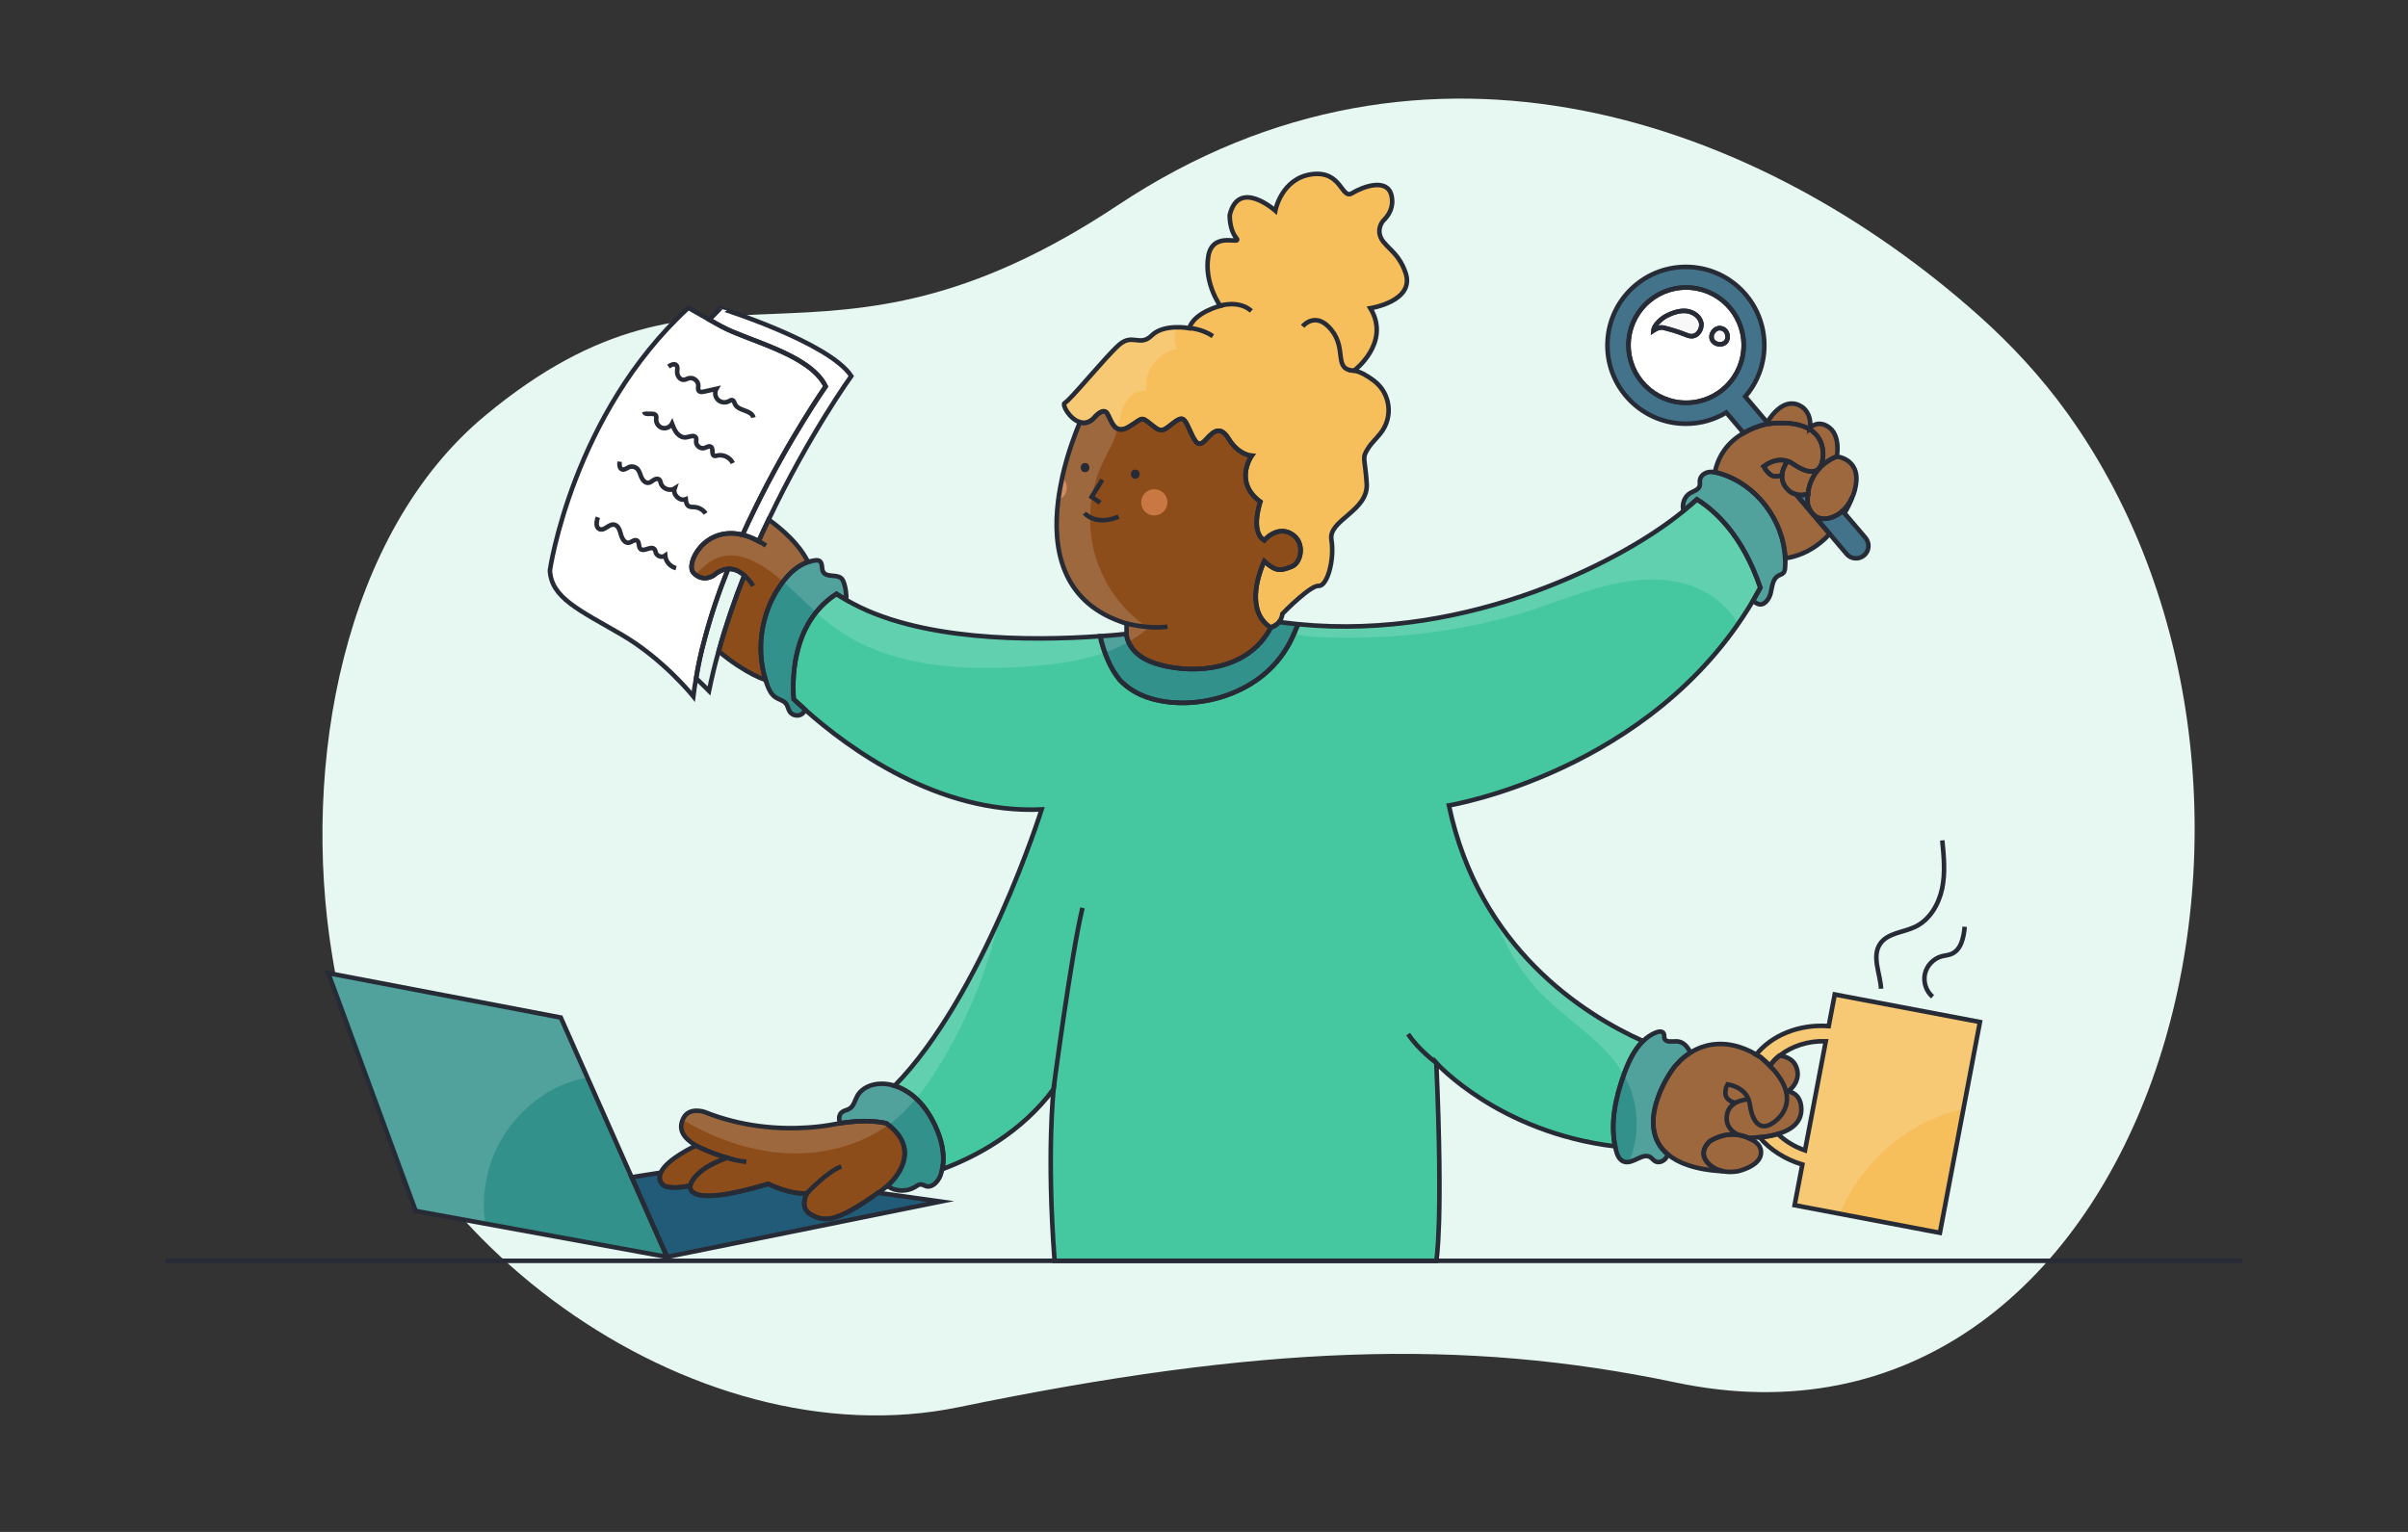 <?xml version="1.0" encoding="utf-8"?>
<!-- Generator: Adobe Illustrator 26.4.1, SVG Export Plug-In . SVG Version: 6.00 Build 0)  -->
<svg version="1.1" id="Capa_1" xmlns="http://www.w3.org/2000/svg" xmlns:xlink="http://www.w3.org/1999/xlink" x="0px" y="0px"
	 viewBox="0 0 264 168" style="enable-background:new 0 0 264 168;" xml:space="preserve">
<rect x="0" y="0" width="264" height="168" fill="#333333" stroke="none"/>
<style type="text/css">
	.st0{fill:#E7F8F2;}
	.st1{fill:none;}
	.st2{fill:#215B77;}
	.st3{fill:#FFFFFF;}
	.st4{fill:#8C4D1B;}
	.st5{fill:#33918B;}
	.st6{fill:#45C8A0;}
	.st7{fill:#F7BF5C;}
	.st8{fill:#CA7843;}
	.st9{fill:#F7F7F7;}
	.st10{opacity:0.15;fill:#FFFFFF;}
	.st11{opacity:0.15;}
	.st12{fill:none;stroke:#272B36;stroke-width:0.5;stroke-miterlimit:10;}
	.st13{fill:#272B36;}
</style>
<g>
	<path class="st0" d="M226.65,45.31c30.64,42.62,8.41,117.12-42.95,106.3c-23.27-4.9-45.6-4.1-78.6,2.71
		c-29.25,6.03-63.43-18.9-68.48-48.34c-0.07-0.39-0.13-0.79-0.2-1.19c-3.46-21.09,1.31-46.35,16.73-59.18
		c25.23-20.99,36.34-1.14,69.44-23.13c33.85-22.48,70.49-9.2,94.44,12.21C220.53,37.83,223.79,41.33,226.65,45.31z"/>
</g>
<path class="st2" d="M193.75,46.33l-2.41-2.84c1.3-1.5,2.09-3.47,2.09-5.62c0-4.75-3.85-8.6-8.6-8.6c-4.75,0-8.6,3.85-8.6,8.6
	c0,4.75,3.85,8.6,8.6,8.6c1.62,0,3.14-0.45,4.43-1.23l1.91,2.25c0.68-0.4,1.49-0.73,2.46-0.98c0.08-0.01,0.17-0.02,0.25-0.03
	L193.75,46.33z M184.86,44.17c-3.5,0-6.32-2.83-6.32-6.32c0-3.49,2.82-6.32,6.32-6.32c3.49,0,6.31,2.83,6.31,6.32
	C191.17,41.34,188.35,44.17,184.86,44.17z"/>
<path class="st3" d="M93.33,41.24c0,0-4.66,6.47-9.06,15.75c-0.37,0.77-0.74,1.56-1.1,2.37c-0.63-0.35-1.22-0.57-1.76-0.7
	c0.42-0.92,0.84-1.83,1.27-2.7c3.83-7.87,7.84-13.58,7.84-13.58c-1.69-3.52-8.5-4.98-11.42-6.58c-0.51-0.28-0.95-0.53-1.33-0.74
	l1.21-1.25C78.98,33.8,90.92,37.55,93.33,41.24z"/>
<path class="st1" d="M81.6,63.1c-1.05,2.66-2.02,5.45-2.81,8.32c-0.41,1.43-0.76,2.89-1.06,4.35c0,0-0.65-0.66-1.41-1.38
	c0.23-1.45,0.55-2.9,0.95-4.35c0.68-2.59,1.56-5.18,2.56-7.65C80.53,62.35,81.14,62.7,81.6,63.1z"/>
<path class="st3" d="M90.52,42.37c0,0-4.01,5.71-7.84,13.58c-0.43,0.88-0.86,1.78-1.27,2.7c-4.2-1.03-6.27,3.2-5.39,4.16
	c1.05,1.13,2.23,0.29,2.23,0.29c0.56-0.48,1.09-0.68,1.57-0.7c-1,2.47-1.87,5.06-2.56,7.65c-0.4,1.45-0.72,2.9-0.95,4.35
	c-0.12,0.66-0.22,1.32-0.3,1.97c0,0-3.26-4.09-7.86-6.77c-4.61-2.69-7.72-4.02-7.86-7.06c0,0,2.49-17.13,15.19-28.79
	c0,0,0.47,0.3,2.28,1.31c0.38,0.21,0.82,0.46,1.33,0.74C82.03,37.39,88.84,38.85,90.52,42.37z"/>
<path class="st4" d="M88.59,61.63c-1.09,0.36-2,1.2-2.71,2.12c-2.34,3.01-3.07,7.2-1.94,10.83c-0.39-0.14-0.85-0.33-1.37-0.6
	c-1.04-0.54-2.32-1.34-3.78-2.56c0.79-2.87,1.76-5.66,2.81-8.32c-0.46-0.4-1.07-0.75-1.78-0.7c-0.48,0.02-1.01,0.22-1.57,0.7
	c0,0-1.18,0.85-2.23-0.29c-0.89-0.96,1.19-5.19,5.39-4.16c0.54,0.13,1.13,0.35,1.76,0.7c0.36-0.81,0.73-1.6,1.1-2.37
	c1.55,1.12,3.29,2.66,4.25,4.52C88.54,61.55,88.57,61.59,88.59,61.63z"/>
<path class="st1" d="M73.29,40.2c0.26-0.19,0.65-0.38,0.87-0.14c0.16,0.18,0.09,0.46,0.08,0.7c-0.02,0.44,0.31,0.94,0.76,0.89
	c0.18-0.02,0.35-0.13,0.53-0.17c0.49-0.13,1.04,0.3,1.03,0.81c0,0.19-0.07,0.41,0.05,0.56c0.13,0.17,0.39,0.14,0.6,0.09
	c0.44-0.1,0.89-0.2,1.33-0.3c-0.21,0.37-0.15,0.88,0.16,1.19c0.3,0.31,0.81,0.38,1.19,0.18c0.13-0.07,0.26-0.17,0.4-0.13
	c0.17,0.05,0.21,0.27,0.29,0.43c0.35,0.79,1.83,0.63,2.02,1.48"/>
<path class="st1" d="M70.63,45.16c0.1,0.48,1.06-0.02,1.29,0.42c0.06,0.13,0.03,0.28,0.02,0.42c-0.02,0.42,0.28,0.83,0.68,0.93
	c0.4,0.11,0.87-0.1,1.06-0.47c0.14,0.37,0.28,0.74,0.53,1.04c0.25,0.3,0.63,0.52,1.02,0.46c0.38-0.06,0.9-0.31,1.07,0.04
	c0.07,0.14,0.02,0.31,0.02,0.46c0,0.44,0.5,0.8,0.92,0.67c0.24-0.07,0.49-0.27,0.7-0.13c0.31,0.21,0.02,0.87,0.37,0.99
	c0.1,0.03,0.21,0,0.31-0.03c0.67-0.16,1.43,0.2,1.72,0.83"/>
<path class="st1" d="M67.93,50.63c-0.04,0.33-0.02,0.76,0.29,0.85c0.26,0.08,0.51-0.16,0.76-0.26c0.27-0.11,0.61-0.05,0.83,0.14
	c0.28,0.24,0.36,0.62,0.5,0.96c0.14,0.33,0.43,0.68,0.79,0.63c0.22-0.03,0.39-0.2,0.58-0.32c0.19-0.12,0.46-0.18,0.62-0.02
	c0.09,0.1,0.11,0.24,0.15,0.38c0.17,0.6,0.98,0.91,1.51,0.58c-0.23,0.67,0.56,1.44,1.22,1.18c0.03,0.28,0.08,0.61,0.33,0.76
	c0.18,0.11,0.42,0.09,0.63,0.1c0.48,0.03,0.95,0.3,1.22,0.7"/>
<path class="st1" d="M65.55,56.73c-0.17,0.46-0.26,1.12,0.19,1.3c0.53,0.21,1-0.57,1.56-0.5c0.47,0.05,0.65,0.62,0.77,1.07
	c0.12,0.46,0.42,1,0.88,0.92c0.31-0.06,0.59-0.39,0.87-0.25c0.31,0.16,0.15,0.68,0.39,0.92c0.39,0.38,1.16-0.37,1.53,0.03
	c0.11,0.12,0.12,0.29,0.18,0.44c0.16,0.37,0.69,0.51,1.01,0.27c0.05,0.65,0.56,1.23,1.19,1.37"/>
<path class="st4" d="M194.92,124.35c-0.7,0.22-1.43,0.32-2.01,0.37h-0.01c-0.68,0.06-1.17,0.06-1.17,0.06s0,0.01-0.01,0.02
	c-0.94-0.42-2.43-0.72-4.22,0.33c0,0-1.49,1.16-0.19,2.48c0.49,0.5,1.08,0.74,1.62,0.84c-1.58-0.08-2.85-0.32-3.87-0.67
	c-0.93-0.31-1.65-0.72-2.2-1.18c-0.24-0.2-0.45-0.41-0.63-0.63c-2.7-3.32,1.01-8.78,1.67-9.32c0,0,0.28-0.35,0.81-0.77
	c0.17-0.13,0.35-0.27,0.57-0.41c0.02-0.01,0.04-0.02,0.06-0.04c1.44-0.89,3.91-1.66,7.18,0.2h0.01c0.17,0.09,0.32,0.19,0.5,0.3
	c0.38,0.32,0.72,0.63,1.01,0.93c0.29-0.41,0.64-0.77,1.04-1.1h0.01c0.92,0.12,1.84,0.56,1.99,1.85c0,0,0.18,1.12-0.98,2.02
	c-0.04,0.03-0.03,0.08,0.02,0.08c0.31,0.06,1.16,0.3,1.34,1.55C197.7,123.06,196.36,123.93,194.92,124.35z"/>
<path class="st5" d="M142.32,68.46c-0.12,0.28-0.27,0.6-0.28,0.6c-0.07,0.2-0.16,0.4-0.25,0.58c-1.28,2.94-3.51,4.93-6.02,6.08
	c-0.47,0.23-0.96,0.42-1.45,0.59h-0.01c-3,1.01-6.19,0.99-8.57,0.16c-0.5-0.18-0.95-0.38-1.36-0.62c-0.65-0.37-1.19-0.81-1.63-1.28
	c-0.02-0.03-0.04-0.05-0.05-0.06c-1.02-1.28-1.62-2.89-1.95-4.12c-0.01-0.03-0.01-0.05-0.02-0.06c0-0.02-0.01-0.04-0.01-0.06
	l-0.1-0.5c1.07-0.07,2.04-0.16,2.87-0.25v0.14c0,0.04,0.01,0.07,0.01,0.07c0.21,1.06,1.01,2.47,3.62,3.17
	c3.96,1.08,9.76,0.61,12.2-4.09c0.04-0.01,0.1-0.03,0.19-0.06c0.11-0.05,0.25-0.11,0.4-0.22c0.06-0.05,0.11-0.09,0.17-0.15
	c0.06-0.05,0.1-0.09,0.14-0.16C140.93,68.3,141.63,68.39,142.32,68.46z"/>
<path class="st6" d="M192.99,64.45c-0.27,0.5-0.54,0.98-0.82,1.46c-11.11,18.76-33.32,22.42-33.32,22.42
	c3.3,15.68,14.77,22.92,21.27,25.84c-0.97,0.94-1.6,2.3-2.07,3.6c-0.91,2.55-1.53,5.31-0.98,7.95c-12.8-1.56-19.6-9.15-19.6-9.15
	c0.77,17.72,0,21.7,0,21.7h-41.85c-0.89-11.77-0.11-18.82-0.11-18.82c-3.54,4.75-8.44,7.37-12.2,8.77c0.34-1.57-0.08-3.27-0.77-4.73
	c-0.55-1.19-1.29-2.32-2.29-3.18c-0.63-0.54-1.37-0.98-2.17-1.23c9.71-9.92,16.12-30.31,16.12-30.31
	c-11.38,0.52-21.25-6.76-25.93-10.94c-0.47-0.42-0.89-0.81-1.25-1.15c-0.1-1.56-0.06-3.52,0.47-5.47c0.25-0.94,0.6-1.88,1.11-2.77
	c0.72-1.25,1.72-2.4,3.11-3.3c0.35,0.23,0.72,0.45,1.08,0.66c7.78,4.56,20.31,4.5,27.83,3.97h0.03l0.1,0.5
	c0,0.03,0.01,0.05,0.01,0.06c0.01,0.02,0.01,0.04,0.02,0.06c0.32,1.24,0.92,2.84,1.95,4.12c0.01,0.02,0.03,0.04,0.05,0.06
	c0.44,0.47,0.99,0.91,1.63,1.28c0.41,0.24,0.86,0.44,1.36,0.62c2.38,0.83,5.57,0.86,8.57-0.16h0.01c0.49-0.17,0.98-0.36,1.45-0.59
	c2.51-1.15,4.74-3.14,6.02-6.08c0.09-0.18,0.18-0.38,0.25-0.58c0.01,0,0.16-0.32,0.28-0.6h0.03c18.87,1.86,35.94-7.22,42.21-12.44
	c0.55-0.45,1.03-0.88,1.46-1.25C188.03,56,191.04,58.71,192.99,64.45z"/>
<path class="st1" d="M115.5,119.44c0,0,1.96-14.9,3.18-19.88"/>
<path class="st1" d="M157.47,116.56c0,0-1.99-1.46-3.09-3.16"/>
<path class="st2" d="M103.13,131.77l-30,6.07l-3.87-8.74l3.19-0.5c-0.21,0.48-0.18,0.97,0.31,1.41c0,0,0.71,0.49,2.92,0.02
	c0,0-0.78,2.63,8.54-0.2c0,0,2.41,1.21,4.25,1.03c0,0-0.92,1.61,0.48,2.36c1.32,0.7,2.48,1.05,7.32-2.41L103.13,131.77z"/>
<polygon class="st5" points="73.13,137.84 45.57,132.8 35.99,106.72 61.48,111.59 69.25,129.11 "/>
<path class="st4" d="M79.69,126.97c-3.79,1.36-4.02,3.06-4.02,3.06c-2.2,0.47-2.92-0.02-2.92-0.02c-0.49-0.44-0.53-0.93-0.31-1.41
	c0.66-1.51,3.86-2.96,3.86-2.96S77.86,126.45,79.69,126.97z"/>
<path class="st4" d="M97.65,129.71c-0.14,0.15-0.27,0.27-0.36,0.34c-0.08,0.08-0.14,0.13-0.14,0.13c-0.2,0.15-0.4,0.3-0.59,0.43
	c-0.1,0.07-0.19,0.14-0.29,0.2c-4.84,3.46-6.01,3.11-7.32,2.41c-1.4-0.75-0.48-2.36-0.48-2.36c-1.85,0.18-4.25-1.03-4.25-1.03
	c-9.33,2.83-8.54,0.2-8.54,0.2s0.23-1.71,4.02-3.06c-1.84-0.53-3.39-1.33-3.39-1.33c-1.37-0.84-2.02-1.75-1.38-3.02
	c0.63-1.26,2.32-0.67,2.32-0.67c4.02,1.61,8.05,1.93,11.28,1.71c1.15-0.07,2.2-0.22,3.12-0.4c0.16-0.03,0.31-0.06,0.47-0.08
	c0.25-0.04,0.48-0.07,0.71-0.1c2.76-0.35,4.37,0.12,4.37,0.12C100.74,125.81,98.69,128.63,97.65,129.71z"/>
<path class="st1" d="M81.83,127.41c-0.71-0.06-1.44-0.23-2.14-0.43"/>
<path class="st1" d="M88.46,130.87c0,0,2.15-2.33,3.77-2.95"/>
<path class="st4" d="M200.59,58.56c-1.27,1.38-2.64,2.1-3.86,2.45c-0.36,0.1-0.7,0.18-1.02,0.22c-0.17-4.16-3.15-8.13-7.18-9.31
	c-0.17-0.06-0.34-0.1-0.52-0.13c0.04-0.17,0.08-0.34,0.13-0.52c0.35-1.24,1.17-2.72,3.04-3.79c0.68-0.4,1.49-0.73,2.46-0.98
	c0.08-0.01,0.17-0.02,0.25-0.03c6.45-0.7,6.23,3.3,5.8,4.44c-0.26,0.69-0.77,0.88-1.38,0.77c-0.54-0.08-1.13-0.4-1.67-0.77
	c-0.23-0.16-0.45-0.27-0.67-0.34c-0.77-0.26-1.49-0.06-1.99,0.19c-0.25,0.13-0.44,0.26-0.58,0.36c0.03,0.16,0.15,0.41,0.51,0.77
	c0.41,0.42,0.89,0.39,1.26,0.27c0.07-0.02,0.15-0.05,0.2-0.07c-0.01,0.1-0.01,0.2,0,0.31c0.03,0.32,0.14,0.66,0.38,1
	c0.36,0.49,0.77,0.73,1.17,0.82v0.01L200.59,58.56z"/>
<path class="st4" d="M203.34,53.76c0,0.01,0,0.01,0,0.02c-0.02,0.08-0.1,0.39-0.28,0.77c-0.2,0.45-0.54,1.02-1.05,1.49
	c-0.34,0.31-0.77,0.58-1.28,0.74c-2.09,0.65-2.54-1.48-2.54-1.48c-0.03-0.41-0.02-0.78,0.02-1.13c0.08-0.76,0.3-1.38,0.6-1.9
	c0.93-1.67,2.57-2.2,2.57-2.2S204.28,50.33,203.34,53.76z"/>
<path class="st4" d="M195.97,50.58c-0.23,0.32-0.55,0.89-0.6,1.52c-0.06,0.03-0.13,0.06-0.2,0.07c-0.37,0.12-0.86,0.15-1.26-0.27
	c-0.36-0.37-0.48-0.62-0.51-0.77c0.14-0.1,0.33-0.23,0.58-0.36C194.48,50.53,195.2,50.32,195.97,50.58z"/>
<path class="st2" d="M204.36,60.91c-0.57,0.48-1.42,0.42-1.91-0.16l-1.86-2.2l-3.67-4.32c0.54,0.13,1.02,0.02,1.29-0.07
	c-0.04,0.35-0.05,0.73-0.02,1.13c0,0,0.44,2.12,2.54,1.48c0.52-0.16,0.94-0.42,1.28-0.74l0.21,0.25l2.3,2.7
	C205.01,59.57,204.94,60.42,204.36,60.91z"/>
<path class="st1" d="M203.06,54.55c-0.18,0.52-0.47,1.1-0.84,1.74l-0.21-0.25C202.53,55.57,202.86,55,203.06,54.55z"/>
<path class="st1" d="M193.39,51.13c-0.14,0.1-0.21,0.18-0.21,0.18"/>
<path class="st4" d="M203.35,53.75c0,0,0,0.01-0.01,0.03"/>
<path class="st4" d="M201.38,50.06c0,0-1.64,0.54-2.57,2.2c-0.3,0.52-0.52,1.14-0.6,1.9c-0.27,0.09-0.76,0.2-1.29,0.07v-0.01
	c-0.4-0.09-0.81-0.33-1.17-0.82c-0.24-0.33-0.35-0.67-0.38-1c-0.01-0.11-0.01-0.21,0-0.31c0.05-0.64,0.37-1.2,0.6-1.52
	c0.22,0.07,0.44,0.18,0.67,0.34c0.54,0.38,1.13,0.69,1.67,0.77c0.61,0.1,1.13-0.08,1.38-0.77c0.42-1.13,0.65-5.14-5.8-4.44
	l-0.14-0.16c0.42-0.69,2-3,3.89-1.63c0,0,1,0.67,0.79,2.23c0,0,0.92-0.96,2.14-0.01C201.81,47.87,201.38,50.06,201.38,50.06z"/>
<path class="st1" d="M198.42,54.09c0,0-0.07,0.04-0.21,0.08"/>
<path class="st7" d="M217.07,112.08l-4.39,23.12l-15.93-3.03l0.85-4.46c-1.91-0.57-3.54-1.63-4.69-2.98
	c0.58-0.05,1.31-0.15,2.01-0.37c0.8,0.78,1.81,1.4,2.97,1.8l2.28-11.97c-1.96-0.06-3.76,0.54-5.08,1.6h-0.01
	c-0.41,0.33-0.76,0.69-1.04,1.1c-0.3-0.3-0.64-0.61-1.01-0.93c-0.18-0.11-0.33-0.21-0.5-0.3c1.72-2.13,4.71-3.37,7.96-3.13
	l0.66-3.47L217.07,112.08z"/>
<path class="st1" d="M194.03,116.88c3.6,3.64,1.13,5.91,0.01,6.46c-0.04,0.02-0.07,0.03-0.11,0.05c-1.27,0.53-1.89-0.84-2.08-2.23
	c-0.1-0.72-0.43-1.21-0.84-1.54c-0.78-0.66-1.81-0.72-1.81-0.72"/>
<path class="st4" d="M193.07,126.29c0.04,0.64-0.35,1.53-2.42,2.13c0,0-0.8,0.2-1.73,0.03c-0.54-0.1-1.13-0.34-1.62-0.84
	c-1.29-1.32,0.19-2.48,0.19-2.48c1.79-1.05,3.27-0.76,4.22-0.33v0.01c0.31,0.14,0.56,0.3,0.75,0.42
	C192.8,125.48,193.04,125.86,193.07,126.29z"/>
<path class="st1" d="M191.73,120.56c0,0-2.08,0.01-2.39,1.66c-0.31,1.65,1.23,2.22,1.23,2.22"/>
<path class="st1" d="M190.21,120.93c0,0-1.09-0.21-1.05-1.12c0.04-0.91,0.37-0.87,0.37-0.87"/>
<path class="st1" d="M206.23,108.43c-0.09-1.68-1.05-3.54-0.1-4.93c0.82-1.19,2.52-1.23,3.82-1.85c1.6-0.76,2.6-2.45,2.97-4.19
	c0.37-1.73,0.19-3.53,0.02-5.3"/>
<path class="st1" d="M211.88,109.31c-0.71-0.6-1.04-1.6-0.84-2.51s0.93-1.67,1.82-1.92c0.36-0.1,0.74-0.12,1.08-0.26
	c1.08-0.45,1.35-1.83,1.46-2.99"/>
<path class="st4" d="M141.58,62.16c-1.08,0.37-1.55,0.67-2.97-0.61c0,0-0.56,1.16-0.82,2.61c-0.22,1.3-0.2,2.82,0.71,3.93
	c0.21,0.27,0.48,0.51,0.81,0.72c0,0,0.01,0,0.03-0.01c-2.44,4.7-8.25,5.17-12.2,4.09c-2.6-0.7-3.4-2.11-3.62-3.17l-0.01-0.07v-1.26
	c-0.25-0.07-0.49-0.16-0.73-0.25c-6.42-2.33-7.41-8.04-6.77-13.21c0.12-0.94,0.29-1.85,0.48-2.73c0.56-2.47,1.37-4.6,1.9-5.89
	c0.51,0.17,1.07,0.07,1.59-0.51c0,0,0.98-1.2,1.43-0.43c0.44,0.76,0.78,2.38,2.33,1.46c1.55-0.91,1.28-1.24,2.39-0.34
	c1.11,0.89,1.21,0.94,2.38,0c1.18-0.94,1.32-0.65,1.89,0.6c0.57,1.25,0.9,2.01,1.63,1.31c0.73-0.7,1.58-2.06,2.68-0.27
	s2.52,1.86,2.52,1.86s-2.02,2.87,0.95,5.04c0,0-1.13,3.29,0.43,4.23c0,0,1.38-1.65,2.97-0.72
	C143.17,59.46,142.67,61.79,141.58,62.16z"/>
<circle class="st8" cx="126.55" cy="55.09" r="1.44"/>
<path class="st8" d="M116.45,52.39c0.31,0.26,0.51,0.65,0.51,1.09c0,0.62-0.39,1.14-0.93,1.35L116.45,52.39z"/>
<polyline class="st1" points="120.85,52.62 119.68,54.49 120.62,55.13 "/>
<path class="st1" d="M118.9,56.27c0,0,1.18,1.46,3.74,0.39"/>
<path class="st7" d="M150.24,33.8c2.29,3.81-1.79,6.85-1.79,6.85c0.71,0.1,1.51,0.6,2.19,1.11c1.83,1.39,2.14,4.02,0.68,5.8
	c-0.47,0.58-0.97,1.06-1.26,1.5c-0.82,1.26-0.41,0.99-0.22,3.99c0.19,3-4.23,3.98-3.87,6.14c0.36,2.16-0.45,5.12-1.4,5.06
	c-0.44-0.03-1.32,0.62-2.14,1.33c-0.96,0.82-1.83,1.73-1.83,1.73c-0.06,0.4-0.19,0.69-0.37,0.9c-0.04,0.06-0.08,0.11-0.14,0.16
	c-0.06,0.06-0.11,0.1-0.17,0.15c-0.15,0.11-0.29,0.18-0.4,0.22c-0.09,0.04-0.16,0.06-0.19,0.06c-0.02,0.01-0.03,0.01-0.03,0.01
	c-0.33-0.21-0.6-0.45-0.81-0.72c-0.91-1.11-0.93-2.63-0.71-3.93c0.26-1.45,0.82-2.61,0.82-2.61c1.42,1.28,1.89,0.98,2.97,0.61
	c1.09-0.37,1.6-2.7,0-3.63c-1.59-0.93-2.97,0.72-2.97,0.72c-1.57-0.94-0.43-4.23-0.43-4.23c-2.97-2.17-0.95-5.04-0.95-5.04
	s-1.42-0.07-2.52-1.86s-1.95-0.43-2.68,0.27c-0.73,0.7-1.06-0.06-1.63-1.31c-0.57-1.25-0.71-1.54-1.89-0.6
	c-1.17,0.94-1.27,0.89-2.38,0c-1.11-0.89-0.84-0.57-2.39,0.34c-1.55,0.92-1.89-0.7-2.33-1.46c-0.45-0.77-1.43,0.43-1.43,0.43
	c-0.52,0.58-1.08,0.67-1.59,0.51c-1.13-0.36-2-1.96-1.64-2.12c0.54-0.22,4.37-4.94,5.9-6.32c1.52-1.38,2.31,0.23,3.64-1.08
	c1.33-1.31,4.11-0.79,4.11-0.79c0.5-1.71,3.39-2.45,3.39-2.45s-1.79-2.48-1.31-5.42c0.49-2.93,3.81-1.11,3.06-2.04
	c-0.76-0.93-0.71-2.49-0.71-2.49c0.98-4.07,5-0.49,5-0.49s0.66-3.53,3.98-3.99c3.31-0.45,3.25,2.8,4.43,2.08
	c1.18-0.72,3.84-1.71,4.32,0.22c0.31,1.3-0.32,2.2-0.78,2.67c-0.41,0.4-0.61,0.98-0.52,1.54c0.25,1.42,1.99,1.74,2.85,4.3
	C155.17,33.04,150.24,33.8,150.24,33.8z"/>
<path class="st1" d="M142.82,35.79c0,0,1.41-1.76,3.15,0.39c1.74,2.15,0.16,4.37,2.49,4.47"/>
<path class="st1" d="M130.39,35.97c0,0,1.44,0.1,2.58,0.9"/>
<path class="st1" d="M133.79,33.52c0,0,2.04-0.64,3.4,0.58"/>
<path class="st1" d="M123.51,68.37c0,0,2.34,0.65,4.49,0.36"/>
<path class="st1" d="M83.98,59.83c-0.28-0.18-0.55-0.35-0.81-0.48"/>
<path class="st1" d="M82.57,64.25c0,0-0.36-0.63-0.97-1.15"/>
<path class="st3" d="M184.86,31.53c-3.5,0-6.32,2.83-6.32,6.32c0,3.49,2.82,6.32,6.32,6.32c3.49,0,6.31-2.83,6.31-6.32
	C191.17,34.36,188.35,31.53,184.86,31.53z M185.41,36.87c-0.23-0.01-0.45-0.1-0.67-0.19c-0.77-0.3-1.56-0.55-2.36-0.74
	c-0.42-0.09-0.78,0.08-1.1,0.3c0.07-0.59,0.94-1.37,1.42-1.6c0.65-0.33,1.37-0.59,2.11-0.54c0.73,0.06,1.48,0.51,1.68,1.22
	C186.69,36.02,186.14,36.91,185.41,36.87z M189.21,37.5c-0.41,0.45-1.27,0.3-1.51-0.26c-0.24-0.55,0.26-1.28,0.87-1.26l0.24,0.05
	C189.38,36.2,189.61,37.05,189.21,37.5z"/>
<path class="st9" d="M185.41,36.87c-0.23-0.01-0.45-0.1-0.67-0.19c-0.77-0.3-1.56-0.55-2.36-0.74c-0.42-0.09-0.77,0.1-1.1,0.3
	c0.03-0.63,0.94-1.37,1.42-1.6c0.65-0.33,1.37-0.59,2.11-0.54c0.73,0.06,1.48,0.51,1.68,1.22
	C186.69,36.02,186.14,36.91,185.41,36.87z"/>
<path class="st9" d="M189.21,37.5c-0.41,0.45-1.27,0.3-1.51-0.26c-0.24-0.55,0.26-1.28,0.87-1.26l0.24,0.05
	C189.38,36.2,189.61,37.05,189.21,37.5z"/>
<path class="st5" d="M92.78,65.78c-0.36-0.21-0.73-0.43-1.08-0.66c-1.39,0.9-2.39,2.05-3.11,3.3c-0.51,0.89-0.86,1.83-1.11,2.77
	c-0.53,1.95-0.57,3.91-0.47,5.47c0.36,0.34,0.77,0.73,1.25,1.15c-0.06,0.22-0.21,0.42-0.41,0.54c-0.42,0.23-1,0.1-1.26-0.3
	c-0.18-0.27-0.21-0.63-0.42-0.89c-0.27-0.35-0.75-0.43-1.12-0.67c-0.49-0.31-0.76-0.88-0.95-1.42c-0.06-0.17-0.11-0.32-0.17-0.49
	c-1.13-3.63-0.41-7.82,1.94-10.83c0.71-0.92,1.62-1.76,2.71-2.12c0.25-0.08,0.5-0.14,0.76-0.17c0.18-0.03,0.37-0.03,0.52,0.07
	c0.35,0.24,0.18,0.82,0.39,1.19c0.37,0.65,1.49,0.21,2.02,0.73c0.14,0.15,0.21,0.34,0.28,0.54C92.73,64.58,92.8,65.18,92.78,65.78z"
	/>
<path class="st5" d="M103.3,128.21c-0.05,0.24-0.11,0.48-0.2,0.71c-0.26,0.67-0.89,1.37-1.59,1.16c-0.19-0.06-0.37-0.19-0.57-0.19
	c-0.22,0-0.42,0.15-0.6,0.27c-0.89,0.55-2.11,0.54-2.98-0.05c-0.03-0.02-0.05-0.04-0.07-0.06c0.09-0.07,0.22-0.19,0.36-0.34
	c1.04-1.09,3.09-3.9-0.46-6.51c0,0-1.61-0.47-4.37-0.12c-0.23,0.03-0.46,0.06-0.71,0.1c-0.03-0.06-0.05-0.12-0.06-0.18
	c-0.1-0.37-0.04-0.81,0.27-1.04c0.23-0.18,0.55-0.21,0.81-0.37c0.48-0.29,0.59-0.91,0.86-1.4c0.51-0.91,1.62-1.35,2.68-1.34
	c0.49,0,0.96,0.08,1.42,0.22c0.79,0.25,1.54,0.68,2.17,1.23c1,0.86,1.73,1.99,2.29,3.18C103.22,124.94,103.64,126.64,103.3,128.21z"
	/>
<path class="st5" d="M195.71,62.19c-0.01,0.22-0.04,0.46-0.18,0.63c-0.15,0.16-0.38,0.21-0.57,0.32c-0.61,0.35-0.67,1.17-0.82,1.86
	c-0.15,0.68-0.71,1.47-1.37,1.24c-0.19-0.06-0.4-0.22-0.59-0.33c0.28-0.48,0.55-0.96,0.82-1.46c-1.95-5.74-4.95-8.45-6.97-9.69
	c-0.42,0.38-0.9,0.8-1.46,1.25c-0.2-0.71,0.09-1.56,0.74-1.94c0.39-0.22,0.91-0.35,1.03-0.78c0.06-0.2,0-0.42,0.03-0.63
	c0.05-0.44,0.45-0.77,0.88-0.87c0.26-0.06,0.53-0.05,0.78,0c0.18,0.03,0.35,0.07,0.52,0.13c4.02,1.18,7.01,5.15,7.18,9.31
	C195.74,61.55,195.73,61.87,195.71,62.19z"/>
<path class="st5" d="M185.33,115.44c-0.02,0.02-0.04,0.03-0.06,0.04c-0.22,0.14-0.41,0.28-0.57,0.41c-0.54,0.42-0.81,0.77-0.81,0.77
	c-0.66,0.54-4.37,6-1.67,9.32c0.18,0.22,0.39,0.42,0.63,0.63c-0.05,0.14-0.12,0.28-0.21,0.4c-0.28,0.36-0.8,0.57-1.19,0.33
	c-0.19-0.11-0.32-0.3-0.51-0.43c-0.84-0.55-1.91,0.8-2.88,0.49c-0.53-0.17-0.77-0.76-0.9-1.29c-0.03-0.13-0.06-0.25-0.08-0.38
	c-0.55-2.64,0.06-5.41,0.98-7.95c0.47-1.3,1.1-2.66,2.07-3.6c0.42-0.42,0.89-0.74,1.45-0.96c0.29-0.11,0.68-0.16,0.82,0.12
	c0.08,0.17,0.03,0.37,0.08,0.54c0.16,0.47,0.84,0.31,1.34,0.32C184.52,114.22,185.01,114.76,185.33,115.44z"/>
<path class="st10" d="M125.68,42.86c-1.02-0.21-2,0.62-2.45,1.56c-0.38,0.8-0.49,1.71-0.71,2.57c-0.03,0.15-0.07,0.3-0.11,0.44
	c-0.37,1.22-1.06,2.31-1.59,3.46c-0.51,1.12-0.88,2.3-1.08,3.51l-0.05,0.08l0.03,0.02c-0.13,0.73-0.2,1.47-0.2,2.21
	c-0.03,1.64,0.22,3.28,0.75,4.84c0.98,2.89,2.92,5.45,5.43,7.19c0.06,0.05,0.12,0.09,0.18,0.13c-0.66,0.59-1.38,1.09-2.15,1.52
	c-0.81,0.47-1.68,0.85-2.59,1.17c-2.68,0.95-5.67,1.35-8.51,1.54c-7.34,0.48-15.24,0.05-21.16-4.31c-0.7-0.51-1.36-1.08-2-1.65
	c-1.22-1.11-2.37-2.29-3.62-3.35c-0.61-0.54-1.25-1.04-1.92-1.49c-1.39-0.93-3.07-1.66-4.7-1.29c-1.2,0.27-2.14,1.07-2.94,2.03
	c-0.09-0.06-0.17-0.14-0.26-0.23c-0.88-0.96,1.19-5.2,5.39-4.16c0.54,0.13,1.13,0.35,1.76,0.7c0.36-0.81,0.73-1.6,1.1-2.37
	c1.55,1.11,3.29,2.65,4.25,4.52c0.02,0.04,0.05,0.08,0.07,0.13c0.25-0.09,0.49-0.14,0.75-0.17c0.18-0.03,0.37-0.03,0.52,0.08
	c0.35,0.24,0.17,0.82,0.39,1.19c0.37,0.64,1.49,0.21,2.02,0.72c0.14,0.15,0.21,0.35,0.27,0.54c0.19,0.58,0.26,1.19,0.23,1.79
	c7.78,4.56,20.32,4.5,27.84,3.97h0.02c1.07-0.08,2.04-0.16,2.87-0.25v-1.13c-0.25-0.07-0.49-0.16-0.73-0.25
	c-6.42-2.33-7.4-8.04-6.77-13.21c0.12-0.94,0.29-1.85,0.48-2.73c0.57-2.47,1.37-4.6,1.9-5.89c-1.12-0.36-2-1.97-1.64-2.13
	c0.54-0.22,4.37-4.93,5.91-6.31c1.52-1.39,2.3,0.23,3.64-1.08c0.7-0.69,1.8-0.88,2.68-0.89c-0.3,0.77-0.32,1.64,0.07,2.38
	C126.96,38.56,125.34,40.77,125.68,42.86z"/>
<path class="st10" d="M204.37,60.91c-0.57,0.48-1.42,0.41-1.91-0.16l-1.86-2.19c-1.27,1.38-2.64,2.1-3.86,2.45
	c-0.36,0.1-0.7,0.17-1.02,0.22c0.03,0.31,0.02,0.64,0,0.95c-0.01,0.22-0.04,0.46-0.19,0.63c-0.14,0.16-0.37,0.21-0.57,0.32
	c-0.61,0.35-0.67,1.17-0.82,1.86s-0.71,1.47-1.37,1.24c-0.2-0.06-0.4-0.22-0.59-0.33c-0.52,0.88-1.07,1.73-1.63,2.54
	c-0.96-1.75-2.61-3.17-4.47-3.95c-2.87-1.21-6.14-1.11-9.18-0.45c-3.04,0.67-5.93,1.87-8.89,2.83c-7.45,2.41-15.35,3.33-23.18,3.01
	c-0.98-0.04-2-0.13-2.96-0.38c0.07-0.14,0.13-0.29,0.19-0.45c0.01,0,0.15-0.32,0.27-0.6h0.03c18.87,1.87,35.94-7.22,42.21-12.44
	c-0.21-0.71,0.09-1.56,0.73-1.94c0.39-0.22,0.92-0.35,1.04-0.78c0.05-0.21,0-0.43,0.02-0.63c0.05-0.44,0.46-0.77,0.88-0.87
	c0.26-0.05,0.53-0.04,0.78,0c0.04-0.16,0.09-0.34,0.13-0.51c0.35-1.24,1.18-2.72,3.04-3.79l-1.91-2.26
	c-1.29,0.78-2.81,1.23-4.43,1.23c-4.75,0-8.6-3.85-8.6-8.6s3.85-8.59,8.6-8.59s8.6,3.84,8.6,8.59c0,2.15-0.79,4.12-2.09,5.62
	l2.4,2.84c0.43-0.69,2-3,3.9-1.63c0,0,0.99,0.67,0.79,2.23c0,0,0.92-0.96,2.14-0.01c1.23,0.95,0.8,3.15,0.8,3.15s2.9,0.27,1.96,3.7
	c0,0.01,0,0.01,0,0.02c-0.02,0.08-0.1,0.38-0.28,0.76c-0.18,0.52-0.47,1.1-0.84,1.75l2.3,2.7
	C205.02,59.56,204.94,60.42,204.37,60.91z"/>
<path class="st10" d="M64.44,118.24c-1.04,0.09-2.08,0.41-3.02,0.84c-3.05,1.4-5.58,3.9-7.01,6.94c-1.19,2.53-1.61,5.41-1.21,8.17
	l-7.62-1.39l-9.59-26.08l25.5,4.86L64.44,118.24z"/>
<path class="st10" d="M201.15,109.04l-0.66,3.47c-3.25-0.24-6.25,1-7.96,3.13h-0.01c-3.27-1.86-5.74-1.09-7.18-0.2
	c-0.32-0.68-0.81-1.23-1.52-1.26c-0.5-0.01-1.18,0.15-1.34-0.32c-0.05-0.17,0-0.38-0.08-0.54c-0.14-0.28-0.54-0.23-0.82-0.12
	c-0.56,0.22-1.04,0.54-1.45,0.96c-4.59-2.07-11.64-6.27-16.55-14.06c1.25,3.21,2.87,6.22,5.24,8.71c2.99,3.12,7.06,5.32,9.2,9.05
	c0.07,0.1,0.12,0.2,0.18,0.31c1.49,2.81,1.63,6.3,0.41,9.23c0.81-0.14,1.65-0.97,2.34-0.51c0.18,0.13,0.31,0.32,0.51,0.43
	c0.38,0.24,0.91,0.03,1.19-0.33c0.09-0.12,0.16-0.26,0.21-0.4c0.55,0.46,1.27,0.87,2.2,1.18c1.03,0.35,2.3,0.59,3.88,0.68
	c0.92,0.17,1.72-0.03,1.72-0.03c2.07-0.6,2.46-1.5,2.42-2.13c-0.03-0.44-0.27-0.82-0.61-1.06c-0.18-0.13-0.43-0.29-0.75-0.43v-0.01
	c0.01-0.01,0.01-0.02,0.01-0.02s0.49,0.01,1.17-0.05h0.01c1.15,1.35,2.78,2.41,4.69,2.98l-0.85,4.46l4.96,0.94
	c2.32-5.69,7.53-10.17,13.55-11.51l1.81-9.52L201.15,109.04z M197.9,126.15c-1.17-0.4-2.17-1.02-2.97-1.8
	c1.43-0.42,2.78-1.29,2.53-3.06c-0.17-1.25-1.02-1.5-1.34-1.55c-0.04,0-0.05-0.06-0.01-0.09c1.16-0.9,0.97-2.02,0.97-2.02
	c-0.15-1.29-1.07-1.73-1.99-1.85c1.32-1.06,3.13-1.66,5.08-1.6L197.9,126.15z"/>
<g class="st11">
	<path class="st3" d="M109.61,100.56c-1.32,5.85-3.62,11.49-6.81,16.58c-0.72,1.15-1.49,2.28-2.36,3.32
		c-0.67,0.81-1.4,1.57-2.2,2.25c-0.27,0.23-0.56,0.45-0.85,0.65c-3.26,2.36-7.44,3.36-11.47,3.09c-3.92-0.27-7.7-1.64-11.09-3.64
		c0.03-0.06,0.06-0.12,0.09-0.19c0.63-1.26,2.32-0.67,2.32-0.67c4.02,1.62,8.05,1.93,11.28,1.71c1.16-0.08,2.21-0.22,3.12-0.4
		c0.16-0.03,0.31-0.06,0.47-0.08c-0.03-0.06-0.05-0.12-0.06-0.19c-0.11-0.37-0.04-0.81,0.26-1.04c0.23-0.18,0.56-0.21,0.82-0.37
		c0.48-0.28,0.59-0.91,0.85-1.4c0.51-0.91,1.63-1.35,2.68-1.34c0.49,0,0.96,0.08,1.42,0.22
		C102.84,114.21,106.81,106.82,109.61,100.56z"/>
</g>
<polyline class="st12" points="245.81,138.27 215.52,138.27 171.51,138.27 158.46,138.27 49.53,138.27 18.19,138.27 "/>
<path class="st12" d="M193.75,46.33l-2.41-2.84c1.3-1.5,2.09-3.47,2.09-5.62c0-4.75-3.85-8.6-8.6-8.6c-4.75,0-8.6,3.85-8.6,8.6
	c0,4.75,3.85,8.6,8.6,8.6c1.62,0,3.14-0.45,4.43-1.23l1.91,2.25c0.68-0.4,1.49-0.73,2.46-0.98c0.08-0.01,0.17-0.02,0.25-0.03
	L193.75,46.33z M184.86,44.17c-3.5,0-6.32-2.83-6.32-6.32c0-3.49,2.82-6.32,6.32-6.32c3.49,0,6.31,2.83,6.31,6.32
	C191.17,41.34,188.35,44.17,184.86,44.17z"/>
<path class="st12" d="M93.33,41.24c0,0-4.66,6.47-9.06,15.75c-0.37,0.77-0.74,1.56-1.1,2.37c-0.63-0.35-1.22-0.57-1.76-0.7
	c0.42-0.92,0.84-1.83,1.27-2.7c3.83-7.87,7.84-13.58,7.84-13.58c-1.69-3.52-8.5-4.98-11.42-6.58c-0.51-0.28-0.95-0.53-1.33-0.74
	l1.21-1.25C78.98,33.8,90.92,37.55,93.33,41.24z"/>
<path class="st12" d="M81.6,63.1c-1.05,2.66-2.02,5.45-2.81,8.32c-0.41,1.43-0.76,2.89-1.06,4.35c0,0-0.65-0.66-1.41-1.38
	c0.23-1.45,0.55-2.9,0.95-4.35c0.68-2.59,1.56-5.18,2.56-7.65C80.53,62.35,81.14,62.7,81.6,63.1z"/>
<path class="st12" d="M90.52,42.37c0,0-4.01,5.71-7.84,13.58c-0.43,0.88-0.86,1.78-1.27,2.7c-4.2-1.03-6.27,3.2-5.39,4.16
	c1.05,1.13,2.23,0.29,2.23,0.29c0.56-0.48,1.09-0.68,1.57-0.7c-1,2.47-1.87,5.06-2.56,7.65c-0.4,1.45-0.72,2.9-0.95,4.35
	c-0.12,0.66-0.22,1.32-0.3,1.97c0,0-3.26-4.09-7.86-6.77c-4.61-2.69-7.72-4.02-7.86-7.06c0,0,2.49-17.13,15.19-28.79
	c0,0,0.47,0.3,2.28,1.31c0.38,0.21,0.82,0.46,1.33,0.74C82.03,37.39,88.84,38.85,90.52,42.37z"/>
<path class="st12" d="M88.59,61.63c-1.09,0.36-2,1.2-2.71,2.12c-2.34,3.01-3.07,7.2-1.94,10.83c-0.39-0.14-0.85-0.33-1.37-0.6
	c-1.04-0.54-2.32-1.34-3.78-2.56c0.79-2.87,1.76-5.66,2.81-8.32c-0.46-0.4-1.07-0.75-1.78-0.7c-0.48,0.02-1.01,0.22-1.57,0.7
	c0,0-1.18,0.85-2.23-0.29c-0.89-0.96,1.19-5.19,5.39-4.16c0.54,0.13,1.13,0.35,1.76,0.7c0.36-0.81,0.73-1.6,1.1-2.37
	c1.55,1.12,3.29,2.66,4.25,4.52C88.54,61.55,88.57,61.59,88.59,61.63z"/>
<path class="st12" d="M73.29,40.2c0.26-0.19,0.65-0.38,0.87-0.14c0.16,0.18,0.09,0.46,0.08,0.7c-0.02,0.44,0.31,0.94,0.76,0.89
	c0.18-0.02,0.35-0.13,0.53-0.17c0.49-0.13,1.04,0.3,1.03,0.81c0,0.19-0.07,0.41,0.05,0.56c0.13,0.17,0.39,0.14,0.6,0.09
	c0.44-0.1,0.89-0.2,1.33-0.3c-0.21,0.37-0.15,0.88,0.16,1.19c0.3,0.31,0.81,0.38,1.19,0.18c0.13-0.07,0.26-0.17,0.4-0.13
	c0.17,0.05,0.21,0.27,0.29,0.43c0.35,0.79,1.83,0.63,2.02,1.48"/>
<path class="st12" d="M70.63,45.16c0.1,0.48,1.06-0.02,1.29,0.42c0.06,0.13,0.03,0.28,0.02,0.42c-0.02,0.42,0.28,0.83,0.68,0.93
	c0.4,0.11,0.87-0.1,1.06-0.47c0.14,0.37,0.28,0.74,0.53,1.04c0.25,0.3,0.63,0.52,1.02,0.46c0.38-0.06,0.9-0.31,1.07,0.04
	c0.07,0.14,0.02,0.31,0.02,0.46c0,0.44,0.5,0.8,0.92,0.67c0.24-0.07,0.49-0.27,0.7-0.13c0.31,0.21,0.02,0.87,0.37,0.99
	c0.1,0.03,0.21,0,0.31-0.03c0.67-0.16,1.43,0.2,1.72,0.83"/>
<path class="st12" d="M67.93,50.63c-0.04,0.33-0.02,0.76,0.29,0.85c0.26,0.08,0.51-0.16,0.76-0.26c0.27-0.11,0.61-0.05,0.83,0.14
	c0.28,0.24,0.36,0.62,0.5,0.96c0.14,0.33,0.43,0.68,0.79,0.63c0.22-0.03,0.39-0.2,0.58-0.32c0.19-0.12,0.46-0.18,0.62-0.02
	c0.09,0.1,0.11,0.24,0.15,0.38c0.17,0.6,0.98,0.91,1.51,0.58c-0.23,0.67,0.56,1.44,1.22,1.18c0.03,0.28,0.08,0.61,0.33,0.76
	c0.18,0.11,0.42,0.09,0.63,0.1c0.48,0.03,0.95,0.3,1.22,0.7"/>
<path class="st12" d="M65.55,56.73c-0.17,0.46-0.26,1.12,0.19,1.3c0.53,0.21,1-0.57,1.56-0.5c0.47,0.05,0.65,0.62,0.77,1.07
	c0.12,0.46,0.42,1,0.88,0.92c0.31-0.06,0.59-0.39,0.87-0.25c0.31,0.16,0.15,0.68,0.39,0.92c0.39,0.38,1.16-0.37,1.53,0.03
	c0.11,0.12,0.12,0.29,0.18,0.44c0.16,0.37,0.69,0.51,1.01,0.27c0.05,0.65,0.56,1.23,1.19,1.37"/>
<path class="st12" d="M194.92,124.35c-0.7,0.22-1.43,0.32-2.01,0.37h-0.01c-0.68,0.06-1.17,0.06-1.17,0.06s0,0.01-0.01,0.02
	c-0.94-0.42-2.43-0.72-4.22,0.33c0,0-1.49,1.16-0.19,2.48c0.49,0.5,1.08,0.74,1.62,0.84c-1.58-0.08-2.85-0.32-3.87-0.67
	c-0.93-0.31-1.65-0.72-2.2-1.18c-0.24-0.2-0.45-0.41-0.63-0.63c-2.7-3.32,1.01-8.78,1.67-9.32c0,0,0.28-0.35,0.81-0.77
	c0.17-0.13,0.35-0.27,0.57-0.41c0.02-0.01,0.04-0.02,0.06-0.04c1.44-0.89,3.91-1.66,7.18,0.2h0.01c0.17,0.09,0.32,0.19,0.5,0.3
	c0.38,0.32,0.72,0.63,1.01,0.93c0.29-0.41,0.64-0.77,1.04-1.1h0.01c0.92,0.12,1.84,0.56,1.99,1.85c0,0,0.18,1.12-0.98,2.02
	c-0.04,0.03-0.03,0.08,0.02,0.08c0.31,0.06,1.16,0.3,1.34,1.55C197.7,123.06,196.36,123.93,194.92,124.35z"/>
<path class="st12" d="M142.32,68.46c-0.12,0.28-0.27,0.6-0.28,0.6c-0.07,0.2-0.16,0.4-0.25,0.58c-1.28,2.94-3.51,4.93-6.02,6.08
	c-0.47,0.23-0.96,0.42-1.45,0.59h-0.01c-3,1.01-6.19,0.99-8.57,0.16c-0.5-0.18-0.95-0.38-1.36-0.62c-0.65-0.37-1.19-0.81-1.63-1.28
	c-0.02-0.03-0.04-0.05-0.05-0.06c-1.02-1.28-1.62-2.89-1.95-4.12c-0.01-0.03-0.01-0.05-0.02-0.06c0-0.02-0.01-0.04-0.01-0.06
	l-0.1-0.5c1.07-0.07,2.04-0.16,2.87-0.25v0.14c0,0.04,0.01,0.07,0.01,0.07c0.21,1.06,1.01,2.47,3.62,3.17
	c3.96,1.08,9.76,0.61,12.2-4.09c0.04-0.01,0.1-0.03,0.19-0.06c0.11-0.05,0.25-0.11,0.4-0.22c0.06-0.05,0.11-0.09,0.17-0.15
	c0.06-0.05,0.1-0.09,0.14-0.16C140.93,68.3,141.63,68.39,142.32,68.46z"/>
<path class="st12" d="M192.99,64.45c-0.27,0.5-0.54,0.98-0.82,1.46c-11.11,18.76-33.32,22.42-33.32,22.42
	c3.3,15.68,14.77,22.92,21.27,25.84c-0.97,0.94-1.6,2.3-2.07,3.6c-0.91,2.55-1.53,5.31-0.98,7.95c-12.8-1.56-19.6-9.15-19.6-9.15
	c0.77,17.72,0,21.7,0,21.7h-41.85c-0.89-11.77-0.11-18.82-0.11-18.82c-3.54,4.75-8.44,7.37-12.2,8.77c0.34-1.57-0.08-3.27-0.77-4.73
	c-0.55-1.19-1.29-2.32-2.29-3.18c-0.63-0.54-1.37-0.98-2.17-1.23c9.71-9.92,16.12-30.31,16.12-30.31
	c-11.38,0.52-21.25-6.76-25.93-10.94c-0.47-0.42-0.89-0.81-1.25-1.15c-0.1-1.56-0.06-3.52,0.47-5.47c0.25-0.94,0.6-1.88,1.11-2.77
	c0.72-1.25,1.72-2.4,3.11-3.3c0.35,0.23,0.72,0.45,1.08,0.66c7.78,4.56,20.31,4.5,27.83,3.97h0.03l0.1,0.5
	c0,0.03,0.01,0.05,0.01,0.06c0.01,0.02,0.01,0.04,0.02,0.06c0.32,1.24,0.92,2.84,1.95,4.12c0.01,0.02,0.03,0.04,0.05,0.06
	c0.44,0.47,0.99,0.91,1.63,1.28c0.41,0.24,0.86,0.44,1.36,0.62c2.38,0.83,5.57,0.86,8.57-0.16h0.01c0.49-0.17,0.98-0.36,1.45-0.59
	c2.51-1.15,4.74-3.14,6.02-6.08c0.09-0.18,0.18-0.38,0.25-0.58c0.01,0,0.16-0.32,0.28-0.6h0.03c18.87,1.86,35.94-7.22,42.21-12.44
	c0.55-0.45,1.03-0.88,1.46-1.25C188.03,56,191.04,58.71,192.99,64.45z"/>
<path class="st12" d="M115.5,119.44c0,0,1.96-14.9,3.18-19.88"/>
<path class="st12" d="M157.47,116.56c0,0-1.99-1.46-3.09-3.16"/>
<path class="st12" d="M103.13,131.77l-30,6.07l-3.87-8.74l3.19-0.5c-0.21,0.48-0.18,0.97,0.31,1.41c0,0,0.71,0.49,2.92,0.02
	c0,0-0.78,2.63,8.54-0.2c0,0,2.41,1.21,4.25,1.03c0,0-0.92,1.61,0.48,2.36c1.32,0.7,2.48,1.05,7.32-2.41L103.13,131.77z"/>
<polygon class="st12" points="73.13,137.84 45.57,132.8 35.99,106.72 61.48,111.59 69.25,129.11 "/>
<path class="st12" d="M79.69,126.97c-3.79,1.36-4.02,3.06-4.02,3.06c-2.2,0.47-2.92-0.02-2.92-0.02c-0.49-0.44-0.53-0.93-0.31-1.41
	c0.66-1.51,3.86-2.96,3.86-2.96S77.86,126.45,79.69,126.97z"/>
<path class="st12" d="M97.65,129.71c-0.14,0.15-0.27,0.27-0.36,0.34c-0.08,0.08-0.14,0.13-0.14,0.13c-0.2,0.15-0.4,0.3-0.59,0.43
	c-0.1,0.07-0.19,0.14-0.29,0.2c-4.84,3.46-6.01,3.11-7.32,2.41c-1.4-0.75-0.48-2.36-0.48-2.36c-1.85,0.18-4.25-1.03-4.25-1.03
	c-9.33,2.83-8.54,0.2-8.54,0.2s0.23-1.71,4.02-3.06c-1.84-0.53-3.39-1.33-3.39-1.33c-1.37-0.84-2.02-1.75-1.38-3.02
	c0.63-1.26,2.32-0.67,2.32-0.67c4.02,1.61,8.05,1.93,11.28,1.71c1.15-0.07,2.2-0.22,3.12-0.4c0.16-0.03,0.31-0.06,0.47-0.08
	c0.25-0.04,0.48-0.07,0.71-0.1c2.76-0.35,4.37,0.12,4.37,0.12C100.74,125.81,98.69,128.63,97.65,129.71z"/>
<path class="st12" d="M81.83,127.41c-0.71-0.06-1.44-0.23-2.14-0.43"/>
<path class="st12" d="M88.46,130.87c0,0,2.15-2.33,3.77-2.95"/>
<path class="st12" d="M200.59,58.56c-1.27,1.38-2.64,2.1-3.86,2.45c-0.36,0.1-0.7,0.18-1.02,0.22c-0.17-4.16-3.15-8.13-7.18-9.31
	c-0.17-0.06-0.34-0.1-0.52-0.13c0.04-0.17,0.08-0.34,0.13-0.52c0.35-1.24,1.17-2.72,3.04-3.79c0.68-0.4,1.49-0.73,2.46-0.98
	c0.08-0.01,0.17-0.02,0.25-0.03c6.45-0.7,6.23,3.3,5.8,4.44c-0.26,0.69-0.77,0.88-1.38,0.77c-0.54-0.08-1.13-0.4-1.67-0.77
	c-0.23-0.16-0.45-0.27-0.67-0.34c-0.77-0.26-1.49-0.06-1.99,0.19c-0.25,0.13-0.44,0.26-0.58,0.36c0.03,0.16,0.15,0.41,0.51,0.77
	c0.41,0.42,0.89,0.39,1.26,0.27c0.07-0.02,0.15-0.05,0.2-0.07c-0.01,0.1-0.01,0.2,0,0.31c0.03,0.32,0.14,0.66,0.38,1
	c0.36,0.49,0.77,0.73,1.17,0.82v0.01L200.59,58.56z"/>
<path class="st12" d="M203.34,53.76c0,0.01,0,0.01,0,0.02c-0.02,0.08-0.1,0.39-0.28,0.77c-0.2,0.45-0.54,1.02-1.05,1.49
	c-0.34,0.31-0.77,0.58-1.28,0.74c-2.09,0.65-2.54-1.48-2.54-1.48c-0.03-0.41-0.02-0.78,0.02-1.13c0.08-0.76,0.3-1.38,0.6-1.9
	c0.93-1.67,2.57-2.2,2.57-2.2S204.28,50.33,203.34,53.76z"/>
<path class="st12" d="M195.97,50.58c-0.23,0.32-0.55,0.89-0.6,1.52c-0.06,0.03-0.13,0.06-0.2,0.07c-0.37,0.12-0.86,0.15-1.26-0.27
	c-0.36-0.37-0.48-0.62-0.51-0.77c0.14-0.1,0.33-0.23,0.58-0.36C194.48,50.53,195.2,50.32,195.97,50.58z"/>
<path class="st12" d="M204.36,60.91c-0.57,0.48-1.42,0.42-1.91-0.16l-1.86-2.2l-3.67-4.32c0.54,0.13,1.02,0.02,1.29-0.07
	c-0.04,0.35-0.05,0.73-0.02,1.13c0,0,0.44,2.12,2.54,1.48c0.52-0.16,0.94-0.42,1.28-0.74l0.21,0.25l2.3,2.7
	C205.01,59.57,204.94,60.42,204.36,60.91z"/>
<path class="st12" d="M203.06,54.55c-0.18,0.52-0.47,1.1-0.84,1.74l-0.21-0.25C202.53,55.57,202.86,55,203.06,54.55z"/>
<path class="st12" d="M193.39,51.13c-0.14,0.1-0.21,0.18-0.21,0.18"/>
<path class="st12" d="M203.35,53.75c0,0,0,0.01-0.01,0.03"/>
<path class="st12" d="M201.38,50.06c0,0-1.64,0.54-2.57,2.2c-0.3,0.52-0.52,1.14-0.6,1.9c-0.27,0.09-0.76,0.2-1.29,0.07v-0.01
	c-0.4-0.09-0.81-0.33-1.17-0.82c-0.24-0.33-0.35-0.67-0.38-1c-0.01-0.11-0.01-0.21,0-0.31c0.05-0.64,0.37-1.2,0.6-1.52
	c0.22,0.07,0.44,0.18,0.67,0.34c0.54,0.38,1.13,0.69,1.67,0.77c0.61,0.1,1.13-0.08,1.38-0.77c0.42-1.13,0.65-5.14-5.8-4.44
	l-0.14-0.16c0.42-0.69,2-3,3.89-1.63c0,0,1,0.67,0.79,2.23c0,0,0.92-0.96,2.14-0.01C201.81,47.87,201.38,50.06,201.38,50.06z"/>
<path class="st12" d="M198.42,54.09c0,0-0.07,0.04-0.21,0.08"/>
<path class="st12" d="M217.07,112.08l-4.39,23.12l-15.93-3.03l0.85-4.46c-1.91-0.57-3.54-1.63-4.69-2.98
	c0.58-0.05,1.31-0.15,2.01-0.37c0.8,0.78,1.81,1.4,2.97,1.8l2.28-11.97c-1.96-0.06-3.76,0.54-5.08,1.6h-0.01
	c-0.41,0.33-0.76,0.69-1.04,1.1c-0.3-0.3-0.64-0.61-1.01-0.93c-0.18-0.11-0.33-0.21-0.5-0.3c1.72-2.13,4.71-3.37,7.96-3.13
	l0.66-3.47L217.07,112.08z"/>
<path class="st12" d="M194.03,116.88c3.6,3.64,1.13,5.91,0.01,6.46c-0.04,0.02-0.07,0.03-0.11,0.05c-1.27,0.53-1.89-0.84-2.08-2.23
	c-0.1-0.72-0.43-1.21-0.84-1.54c-0.78-0.66-1.81-0.72-1.81-0.72"/>
<path class="st12" d="M193.07,126.29c0.04,0.64-0.35,1.53-2.42,2.13c0,0-0.8,0.2-1.73,0.03c-0.54-0.1-1.13-0.34-1.62-0.84
	c-1.29-1.32,0.19-2.48,0.19-2.48c1.79-1.05,3.27-0.76,4.22-0.33v0.01c0.31,0.14,0.56,0.3,0.75,0.42
	C192.8,125.48,193.04,125.86,193.07,126.29z"/>
<path class="st12" d="M191.73,120.56c0,0-2.08,0.01-2.39,1.66c-0.31,1.65,1.23,2.22,1.23,2.22"/>
<path class="st12" d="M190.21,120.93c0,0-1.09-0.21-1.05-1.12c0.04-0.91,0.37-0.87,0.37-0.87"/>
<path class="st12" d="M206.23,108.43c-0.09-1.68-1.05-3.54-0.1-4.93c0.82-1.19,2.52-1.23,3.82-1.85c1.6-0.76,2.6-2.45,2.97-4.19
	c0.37-1.73,0.19-3.53,0.02-5.3"/>
<path class="st12" d="M211.88,109.31c-0.71-0.6-1.04-1.6-0.84-2.51s0.93-1.67,1.82-1.92c0.36-0.1,0.74-0.12,1.08-0.26
	c1.08-0.45,1.35-1.83,1.46-2.99"/>
<path class="st12" d="M141.58,62.16c-1.08,0.37-1.55,0.67-2.97-0.61c0,0-0.56,1.16-0.82,2.61c-0.22,1.3-0.2,2.82,0.71,3.93
	c0.21,0.27,0.48,0.51,0.81,0.72c0,0,0.01,0,0.03-0.01c-2.44,4.7-8.25,5.17-12.2,4.09c-2.6-0.7-3.4-2.11-3.62-3.17l-0.01-0.07v-1.26
	c-0.25-0.07-0.49-0.16-0.73-0.25c-6.42-2.33-7.41-8.04-6.77-13.21c0.12-0.94,0.29-1.85,0.48-2.73c0.56-2.47,1.37-4.6,1.9-5.89
	c0.51,0.17,1.07,0.07,1.59-0.51c0,0,0.98-1.2,1.43-0.43c0.44,0.76,0.78,2.38,2.33,1.46c1.55-0.91,1.28-1.24,2.39-0.34
	c1.11,0.89,1.21,0.94,2.38,0c1.18-0.94,1.32-0.65,1.89,0.6c0.57,1.25,0.9,2.01,1.63,1.31c0.73-0.7,1.58-2.06,2.68-0.27
	s2.52,1.86,2.52,1.86s-2.02,2.87,0.95,5.04c0,0-1.13,3.29,0.43,4.23c0,0,1.38-1.65,2.97-0.72
	C143.17,59.46,142.67,61.79,141.58,62.16z"/>
<circle class="st1" cx="126.55" cy="55.09" r="1.44"/>
<path class="st1" d="M116.45,52.39c0.31,0.26,0.51,0.65,0.51,1.09c0,0.62-0.39,1.14-0.93,1.35L116.45,52.39z"/>
<polyline class="st12" points="120.85,52.62 119.68,54.49 120.62,55.13 "/>
<path class="st12" d="M118.9,56.27c0,0,1.18,1.46,3.74,0.39"/>
<g>
	<g>
		<path class="st13" d="M118.96,51.78c0.64,0,0.64-1,0-1C118.32,50.78,118.32,51.78,118.96,51.78L118.96,51.78z"/>
	</g>
</g>
<g>
	<g>
		<path class="st13" d="M124.47,52.5c0.64,0,0.64-1,0-1C123.83,51.5,123.82,52.5,124.47,52.5L124.47,52.5z"/>
	</g>
</g>
<path class="st12" d="M150.24,33.8c2.29,3.81-1.79,6.85-1.79,6.85c0.71,0.1,1.51,0.6,2.19,1.11c1.83,1.39,2.14,4.02,0.68,5.8
	c-0.47,0.58-0.97,1.06-1.26,1.5c-0.82,1.26-0.41,0.99-0.22,3.99c0.19,3-4.23,3.98-3.87,6.14c0.36,2.16-0.45,5.12-1.4,5.06
	c-0.44-0.03-1.32,0.62-2.14,1.33c-0.96,0.82-1.83,1.73-1.83,1.73c-0.06,0.4-0.19,0.69-0.37,0.9c-0.04,0.06-0.08,0.11-0.14,0.16
	c-0.06,0.06-0.11,0.1-0.17,0.15c-0.15,0.11-0.29,0.18-0.4,0.22c-0.09,0.04-0.16,0.06-0.19,0.06c-0.02,0.01-0.03,0.01-0.03,0.01
	c-0.33-0.21-0.6-0.45-0.81-0.72c-0.91-1.11-0.93-2.63-0.71-3.93c0.26-1.45,0.82-2.61,0.82-2.61c1.42,1.28,1.89,0.98,2.97,0.61
	c1.09-0.37,1.6-2.7,0-3.63c-1.59-0.93-2.97,0.72-2.97,0.72c-1.57-0.94-0.43-4.23-0.43-4.23c-2.97-2.17-0.95-5.04-0.95-5.04
	s-1.42-0.07-2.52-1.86s-1.95-0.43-2.68,0.27c-0.73,0.7-1.06-0.06-1.63-1.31c-0.57-1.25-0.71-1.54-1.89-0.6
	c-1.17,0.94-1.27,0.89-2.38,0c-1.11-0.89-0.84-0.57-2.39,0.34c-1.55,0.92-1.89-0.7-2.33-1.46c-0.45-0.77-1.43,0.43-1.43,0.43
	c-0.52,0.58-1.08,0.67-1.59,0.51c-1.13-0.36-2-1.96-1.64-2.12c0.54-0.22,4.37-4.94,5.9-6.32c1.52-1.38,2.31,0.23,3.64-1.08
	c1.33-1.31,4.11-0.79,4.11-0.79c0.5-1.71,3.39-2.45,3.39-2.45s-1.79-2.48-1.31-5.42c0.49-2.93,3.81-1.11,3.06-2.04
	c-0.76-0.93-0.71-2.49-0.71-2.49c0.98-4.07,5-0.49,5-0.49s0.66-3.53,3.98-3.99c3.31-0.45,3.25,2.8,4.43,2.08
	c1.18-0.72,3.84-1.71,4.32,0.22c0.31,1.3-0.32,2.2-0.78,2.67c-0.41,0.4-0.61,0.98-0.52,1.54c0.25,1.42,1.99,1.74,2.85,4.3
	C155.17,33.04,150.24,33.8,150.24,33.8z"/>
<path class="st12" d="M142.82,35.79c0,0,1.41-1.76,3.15,0.39c1.74,2.15,0.16,4.37,2.49,4.47"/>
<path class="st12" d="M130.39,35.97c0,0,1.44,0.1,2.58,0.9"/>
<path class="st12" d="M133.79,33.52c0,0,2.04-0.64,3.4,0.58"/>
<path class="st12" d="M123.51,68.37c0,0,2.34,0.65,4.49,0.36"/>
<path class="st12" d="M83.98,59.83c-0.28-0.18-0.55-0.35-0.81-0.48"/>
<path class="st12" d="M82.57,64.25c0,0-0.36-0.63-0.97-1.15"/>
<path class="st12" d="M184.86,31.53c-3.5,0-6.32,2.83-6.32,6.32c0,3.49,2.82,6.32,6.32,6.32c3.49,0,6.31-2.83,6.31-6.32
	C191.17,34.36,188.35,31.53,184.86,31.53z M185.41,36.87c-0.23-0.01-0.45-0.1-0.67-0.19c-0.77-0.3-1.56-0.55-2.36-0.74
	c-0.42-0.09-0.78,0.08-1.1,0.3c0.07-0.59,0.94-1.37,1.42-1.6c0.65-0.33,1.37-0.59,2.11-0.54c0.73,0.06,1.48,0.51,1.68,1.22
	C186.69,36.02,186.14,36.91,185.41,36.87z M189.21,37.5c-0.41,0.45-1.27,0.3-1.51-0.26c-0.24-0.55,0.26-1.28,0.87-1.26l0.24,0.05
	C189.38,36.2,189.61,37.05,189.21,37.5z"/>
<path class="st12" d="M185.41,36.87c-0.23-0.01-0.45-0.1-0.67-0.19c-0.77-0.3-1.56-0.55-2.36-0.74c-0.42-0.09-0.77,0.1-1.1,0.3
	c0.03-0.63,0.94-1.37,1.42-1.6c0.65-0.33,1.37-0.59,2.11-0.54c0.73,0.06,1.48,0.51,1.68,1.22
	C186.69,36.02,186.14,36.91,185.41,36.87z"/>
<path class="st12" d="M189.21,37.5c-0.41,0.45-1.27,0.3-1.51-0.26c-0.24-0.55,0.26-1.28,0.87-1.26l0.24,0.05
	C189.38,36.2,189.61,37.05,189.21,37.5z"/>
<path class="st12" d="M92.78,65.78c-0.36-0.21-0.73-0.43-1.08-0.66c-1.39,0.9-2.39,2.05-3.11,3.3c-0.51,0.89-0.86,1.83-1.11,2.77
	c-0.53,1.95-0.57,3.91-0.47,5.47c0.36,0.34,0.77,0.73,1.25,1.15c-0.06,0.22-0.21,0.42-0.41,0.54c-0.42,0.23-1,0.1-1.26-0.3
	c-0.18-0.27-0.21-0.63-0.42-0.89c-0.27-0.35-0.75-0.43-1.12-0.67c-0.49-0.31-0.76-0.88-0.95-1.42c-0.06-0.17-0.11-0.32-0.17-0.49
	c-1.13-3.63-0.41-7.82,1.94-10.83c0.71-0.92,1.62-1.76,2.71-2.12c0.25-0.08,0.5-0.14,0.76-0.17c0.18-0.03,0.37-0.03,0.52,0.07
	c0.35,0.24,0.18,0.82,0.39,1.19c0.37,0.65,1.49,0.21,2.02,0.73c0.14,0.15,0.21,0.34,0.28,0.54C92.73,64.58,92.8,65.18,92.78,65.78z"
	/>
<path class="st12" d="M103.3,128.21c-0.05,0.24-0.11,0.48-0.2,0.71c-0.26,0.67-0.89,1.37-1.59,1.16c-0.19-0.06-0.37-0.19-0.57-0.19
	c-0.22,0-0.42,0.15-0.6,0.27c-0.89,0.55-2.11,0.54-2.98-0.05c-0.03-0.02-0.05-0.04-0.07-0.06c0.09-0.07,0.22-0.19,0.36-0.34
	c1.04-1.09,3.09-3.9-0.46-6.51c0,0-1.61-0.47-4.37-0.12c-0.23,0.03-0.46,0.06-0.71,0.1c-0.03-0.06-0.05-0.12-0.06-0.18
	c-0.1-0.37-0.04-0.81,0.27-1.04c0.23-0.18,0.55-0.21,0.81-0.37c0.48-0.29,0.59-0.91,0.86-1.4c0.51-0.91,1.62-1.35,2.68-1.34
	c0.49,0,0.96,0.08,1.42,0.22c0.79,0.25,1.54,0.68,2.17,1.23c1,0.86,1.73,1.99,2.29,3.18C103.22,124.94,103.64,126.64,103.3,128.21z"
	/>
<path class="st12" d="M195.71,62.19c-0.01,0.22-0.04,0.46-0.18,0.63c-0.15,0.16-0.38,0.21-0.57,0.32c-0.61,0.35-0.67,1.17-0.82,1.86
	c-0.15,0.68-0.71,1.47-1.37,1.24c-0.19-0.06-0.4-0.22-0.59-0.33c0.28-0.48,0.55-0.96,0.82-1.46c-1.95-5.74-4.95-8.45-6.97-9.69
	c-0.42,0.38-0.9,0.8-1.46,1.25c-0.2-0.71,0.09-1.56,0.74-1.94c0.39-0.22,0.91-0.35,1.03-0.78c0.06-0.2,0-0.42,0.03-0.63
	c0.05-0.44,0.45-0.77,0.88-0.87c0.26-0.06,0.53-0.05,0.78,0c0.18,0.03,0.35,0.07,0.52,0.13c4.02,1.18,7.01,5.15,7.18,9.31
	C195.74,61.55,195.73,61.87,195.71,62.19z"/>
<path class="st12" d="M185.33,115.44c-0.02,0.02-0.04,0.03-0.06,0.04c-0.22,0.14-0.41,0.28-0.57,0.41
	c-0.54,0.42-0.81,0.77-0.81,0.77c-0.66,0.54-4.37,6-1.67,9.32c0.18,0.22,0.39,0.42,0.63,0.63c-0.05,0.14-0.12,0.28-0.21,0.4
	c-0.28,0.36-0.8,0.57-1.19,0.33c-0.19-0.11-0.32-0.3-0.51-0.43c-0.84-0.55-1.91,0.8-2.88,0.49c-0.53-0.17-0.77-0.76-0.9-1.29
	c-0.03-0.13-0.06-0.25-0.08-0.38c-0.55-2.64,0.06-5.41,0.98-7.95c0.47-1.3,1.1-2.66,2.07-3.6c0.42-0.42,0.89-0.74,1.45-0.96
	c0.29-0.11,0.68-0.16,0.82,0.12c0.08,0.17,0.03,0.37,0.08,0.54c0.16,0.47,0.84,0.31,1.34,0.32
	C184.52,114.22,185.01,114.76,185.33,115.44z"/>
</svg>
